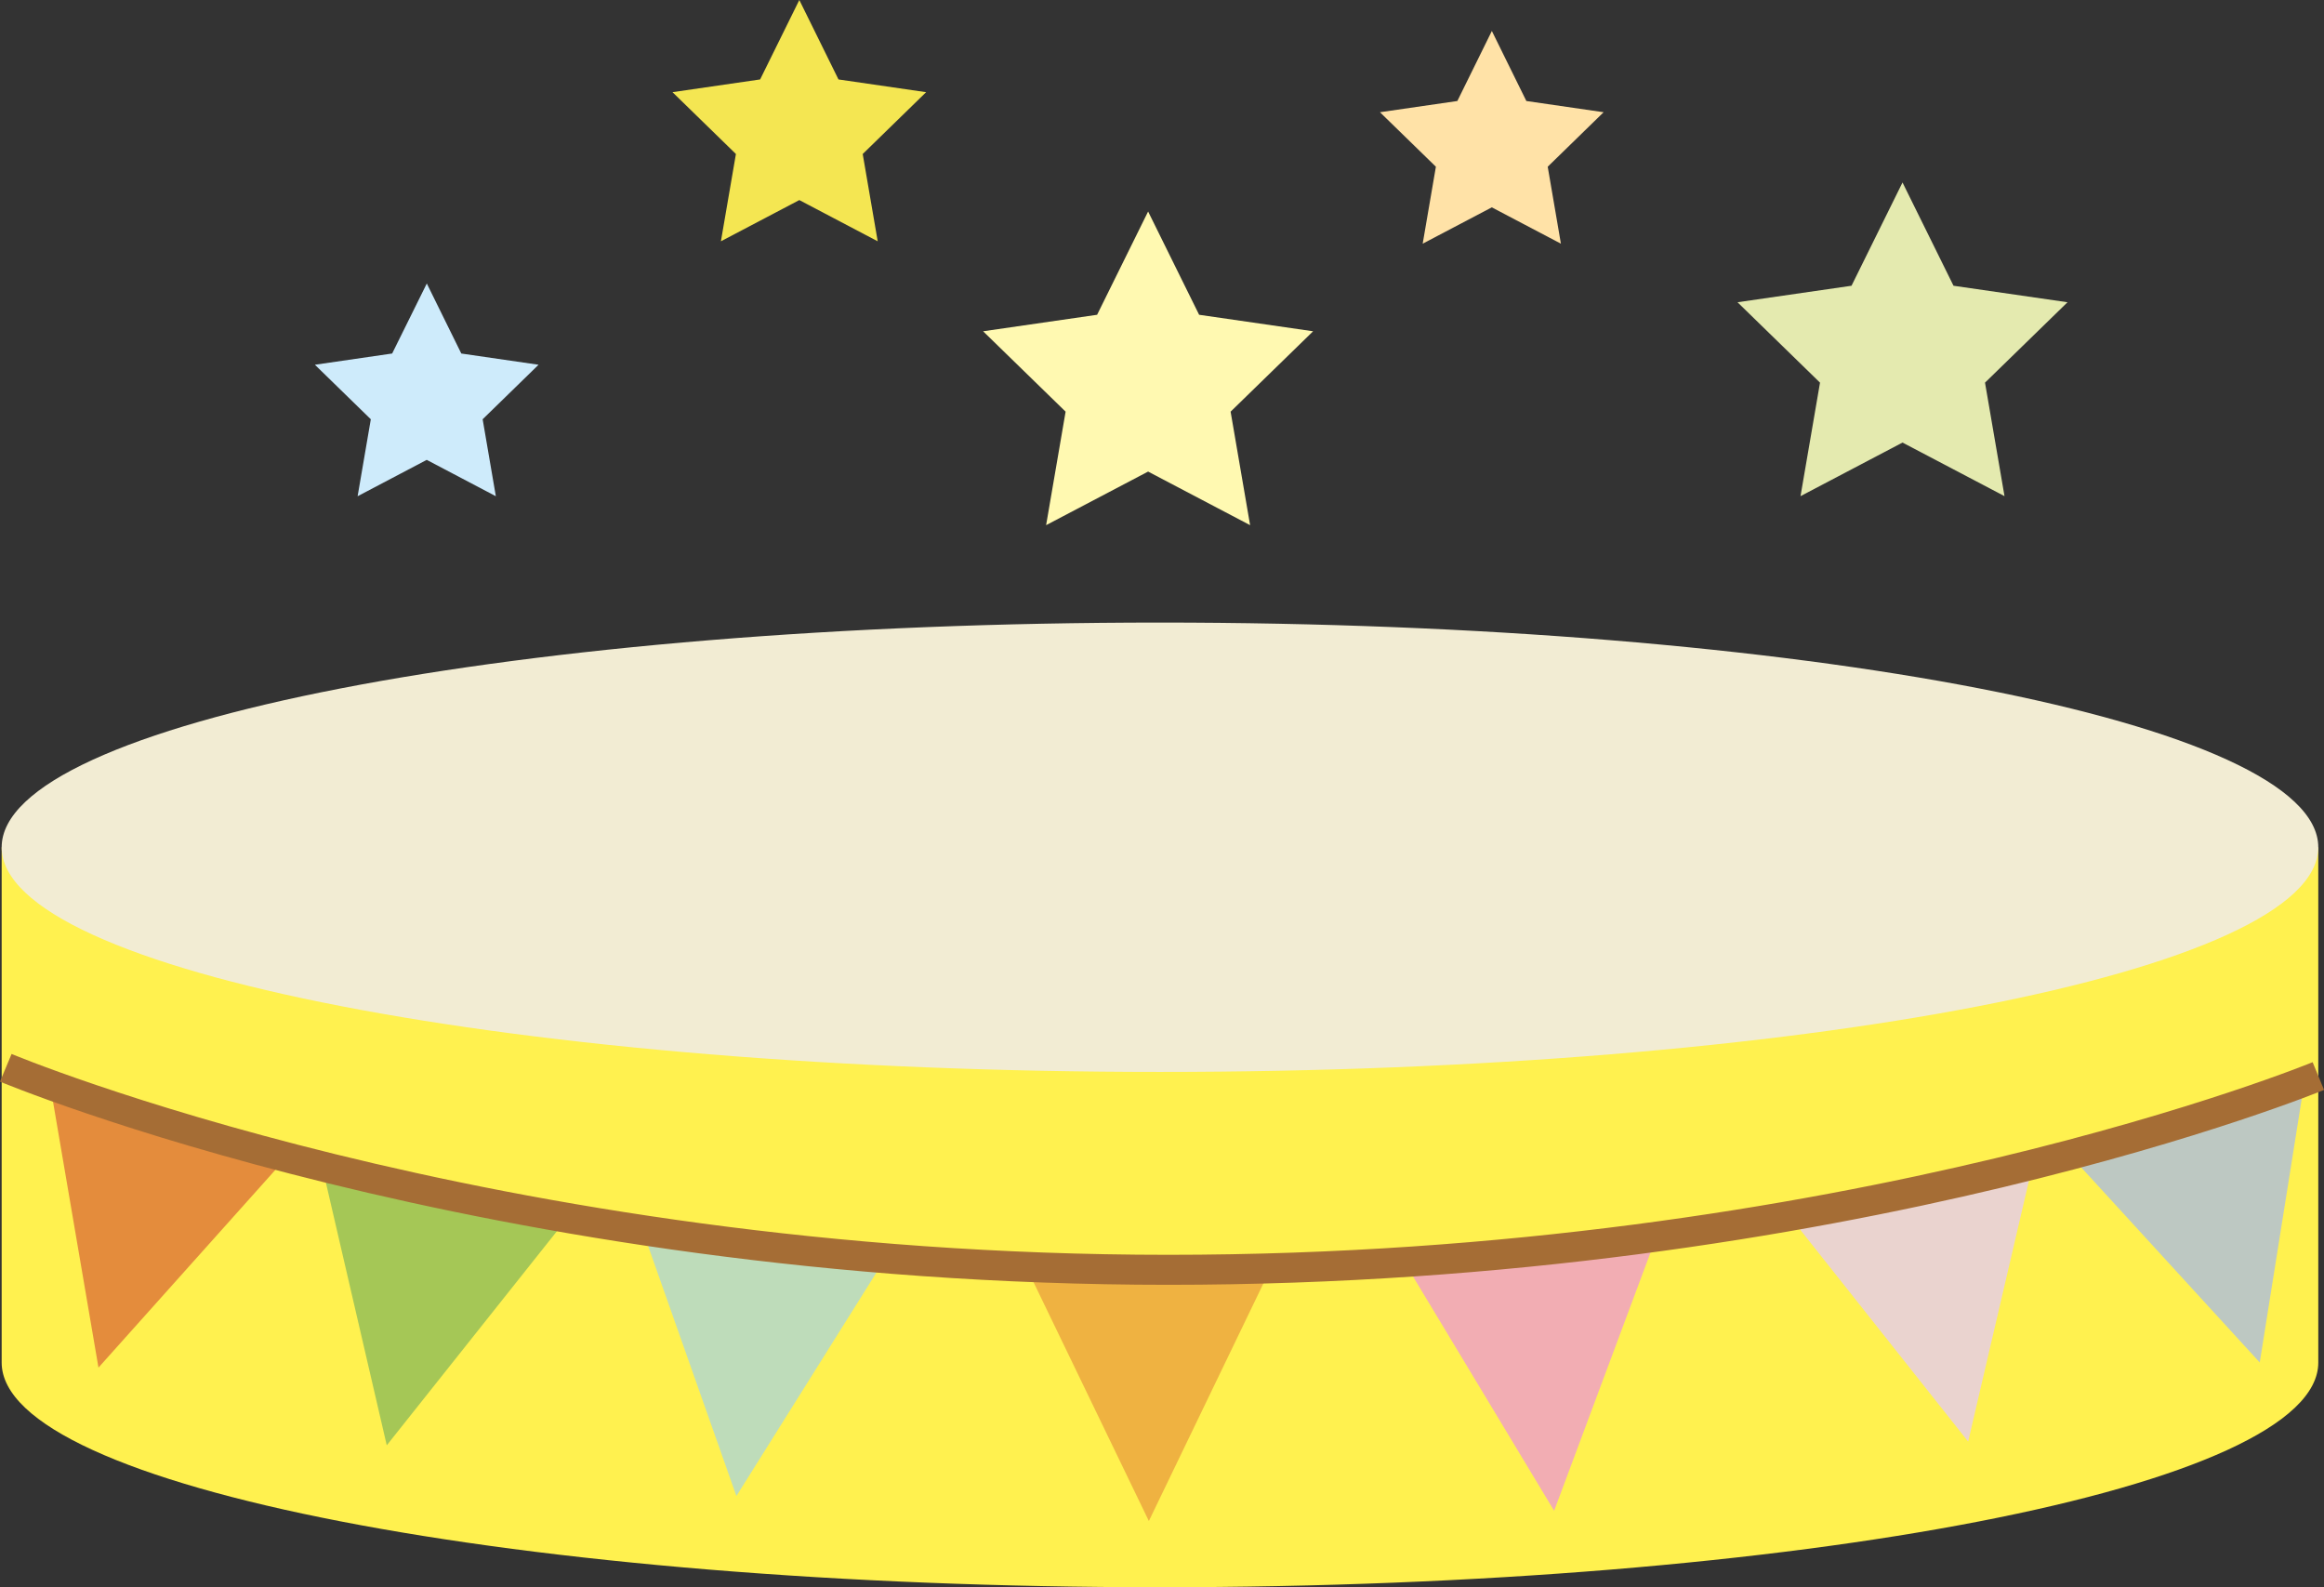 <svg xmlns="http://www.w3.org/2000/svg" width="154.934" height="105.805" viewBox="0 0 154.934 105.805">
  <rect x="0" y="0" width="154.934" height="105.805" fill="#333333" stroke="none"/>
  <g id="グループ_3628" data-name="グループ 3628" transform="translate(3.232 41.5)">
    <path id="パス_34136" data-name="パス 34136" d="M0,54.5V88.851c0,8.272,34.573,14.977,77.221,14.977s77.221-6.705,77.221-14.977V54.5Z" transform="translate(-3.121 -39.523)" fill="#fff14f"/>
    <path id="パス_34137" data-name="パス 34137" d="M154.441,14.977c0,8.272-34.573,14.977-77.221,14.977S0,23.249,0,14.977,34.573,0,77.221,0s77.221,6.705,77.221,14.977" transform="translate(-3.121)" fill="#f2ecd3"/>
    <path id="パス_34138" data-name="パス 34138" d="M27.7,117.17,15.037,131.324l-3.2-18.719Z" transform="translate(-11.704 -81.66)" fill="#e48c3c"/>
    <path id="パス_34139" data-name="パス 34139" d="M93.926,135.886,82.11,150.753l-4.287-18.5Z" transform="translate(-59.558 -95.909)" fill="#a5c756"/>
    <path id="パス_34140" data-name="パス 34140" d="M171.644,148.526,161.56,164.619l-6.323-17.907Z" transform="translate(-115.698 -106.394)" fill="#bedcba"/>
    <path id="パス_34141" data-name="パス 34141" d="M264.745,155.7,256.5,172.8l-8.258-17.1Z" transform="translate(-183.141 -112.909)" fill="#efb241"/>
    <path id="パス_34142" data-name="パス 34142" d="M357.4,150.714l-6.64,17.792-9.8-16.269Z" transform="translate(-250.383 -109.297)" fill="#f2adb3"/>
    <path id="パス_34143" data-name="パス 34143" d="M450.246,131.365l-4.311,18.495-11.8-14.883Z" transform="translate(-317.956 -95.265)" fill="#ead3cf"/>
    <path id="パス_34144" data-name="パス 34144" d="M516.948,111.234l-2.986,18.754-12.823-14.008Z" transform="translate(-366.543 -80.666)" fill="#bdc8c2"/>
    <path id="パス_34145" data-name="パス 34145" d="M1,108s32.152,13.466,77.5,13.466,76.671-12.916,76.671-12.916" transform="translate(-3.846 -78.321)" fill="none" stroke="#a56d35" stroke-miterlimit="10" stroke-width="2"/>
    <g id="グループ_2780" data-name="グループ 2780" transform="translate(31.761 -41.5)">
      <path id="パス_34146" data-name="パス 34146" d="M52.3,0,49.688,5.295l-5.843.849,4.228,4.121-1,5.819L52.3,13.337l5.226,2.748-1-5.819,4.228-4.121-5.843-.849Z" transform="translate(-34.005)" fill="#f4e652"/>
      <path id="パス_34147" data-name="パス 34147" d="M149.238,48.513l-7.6-1.1-3.4-6.884-3.4,6.884-7.6,1.1,5.5,5.358-1.3,7.566,6.8-3.572,6.8,3.572-1.3-7.566Z" transform="translate(-96.69 -26.43)" fill="#fff9b1"/>
      <path id="パス_34148" data-name="パス 34148" d="M302.825,61.084l-7.6,1.1,5.5,5.359-1.3,7.566,6.8-3.572,6.8,3.572-1.3-7.566,5.5-5.359-7.6-1.1-3.4-6.884Z" transform="translate(-214.383 -42.036)" fill="#e4eaaf"/>
      <path id="パス_34149" data-name="パス 34149" d="M268.91,14.617l-5.151-.748-2.3-4.668-2.3,4.668L254,14.617l3.728,3.633-.88,5.13,4.608-2.422,4.607,2.422-.88-5.13Z" transform="translate(-196.995 -7.136)" fill="#ffe2a7"/>
      <path id="パス_34150" data-name="パス 34150" d="M5.151,104.869,0,105.618l3.728,3.634-.88,5.13,4.608-2.423,4.607,2.423-.88-5.13,3.728-3.634-5.151-.748-2.3-4.668Z" transform="translate(-14 -81.304)" fill="#ceebfb"/>
    </g>
  </g>
</svg>
